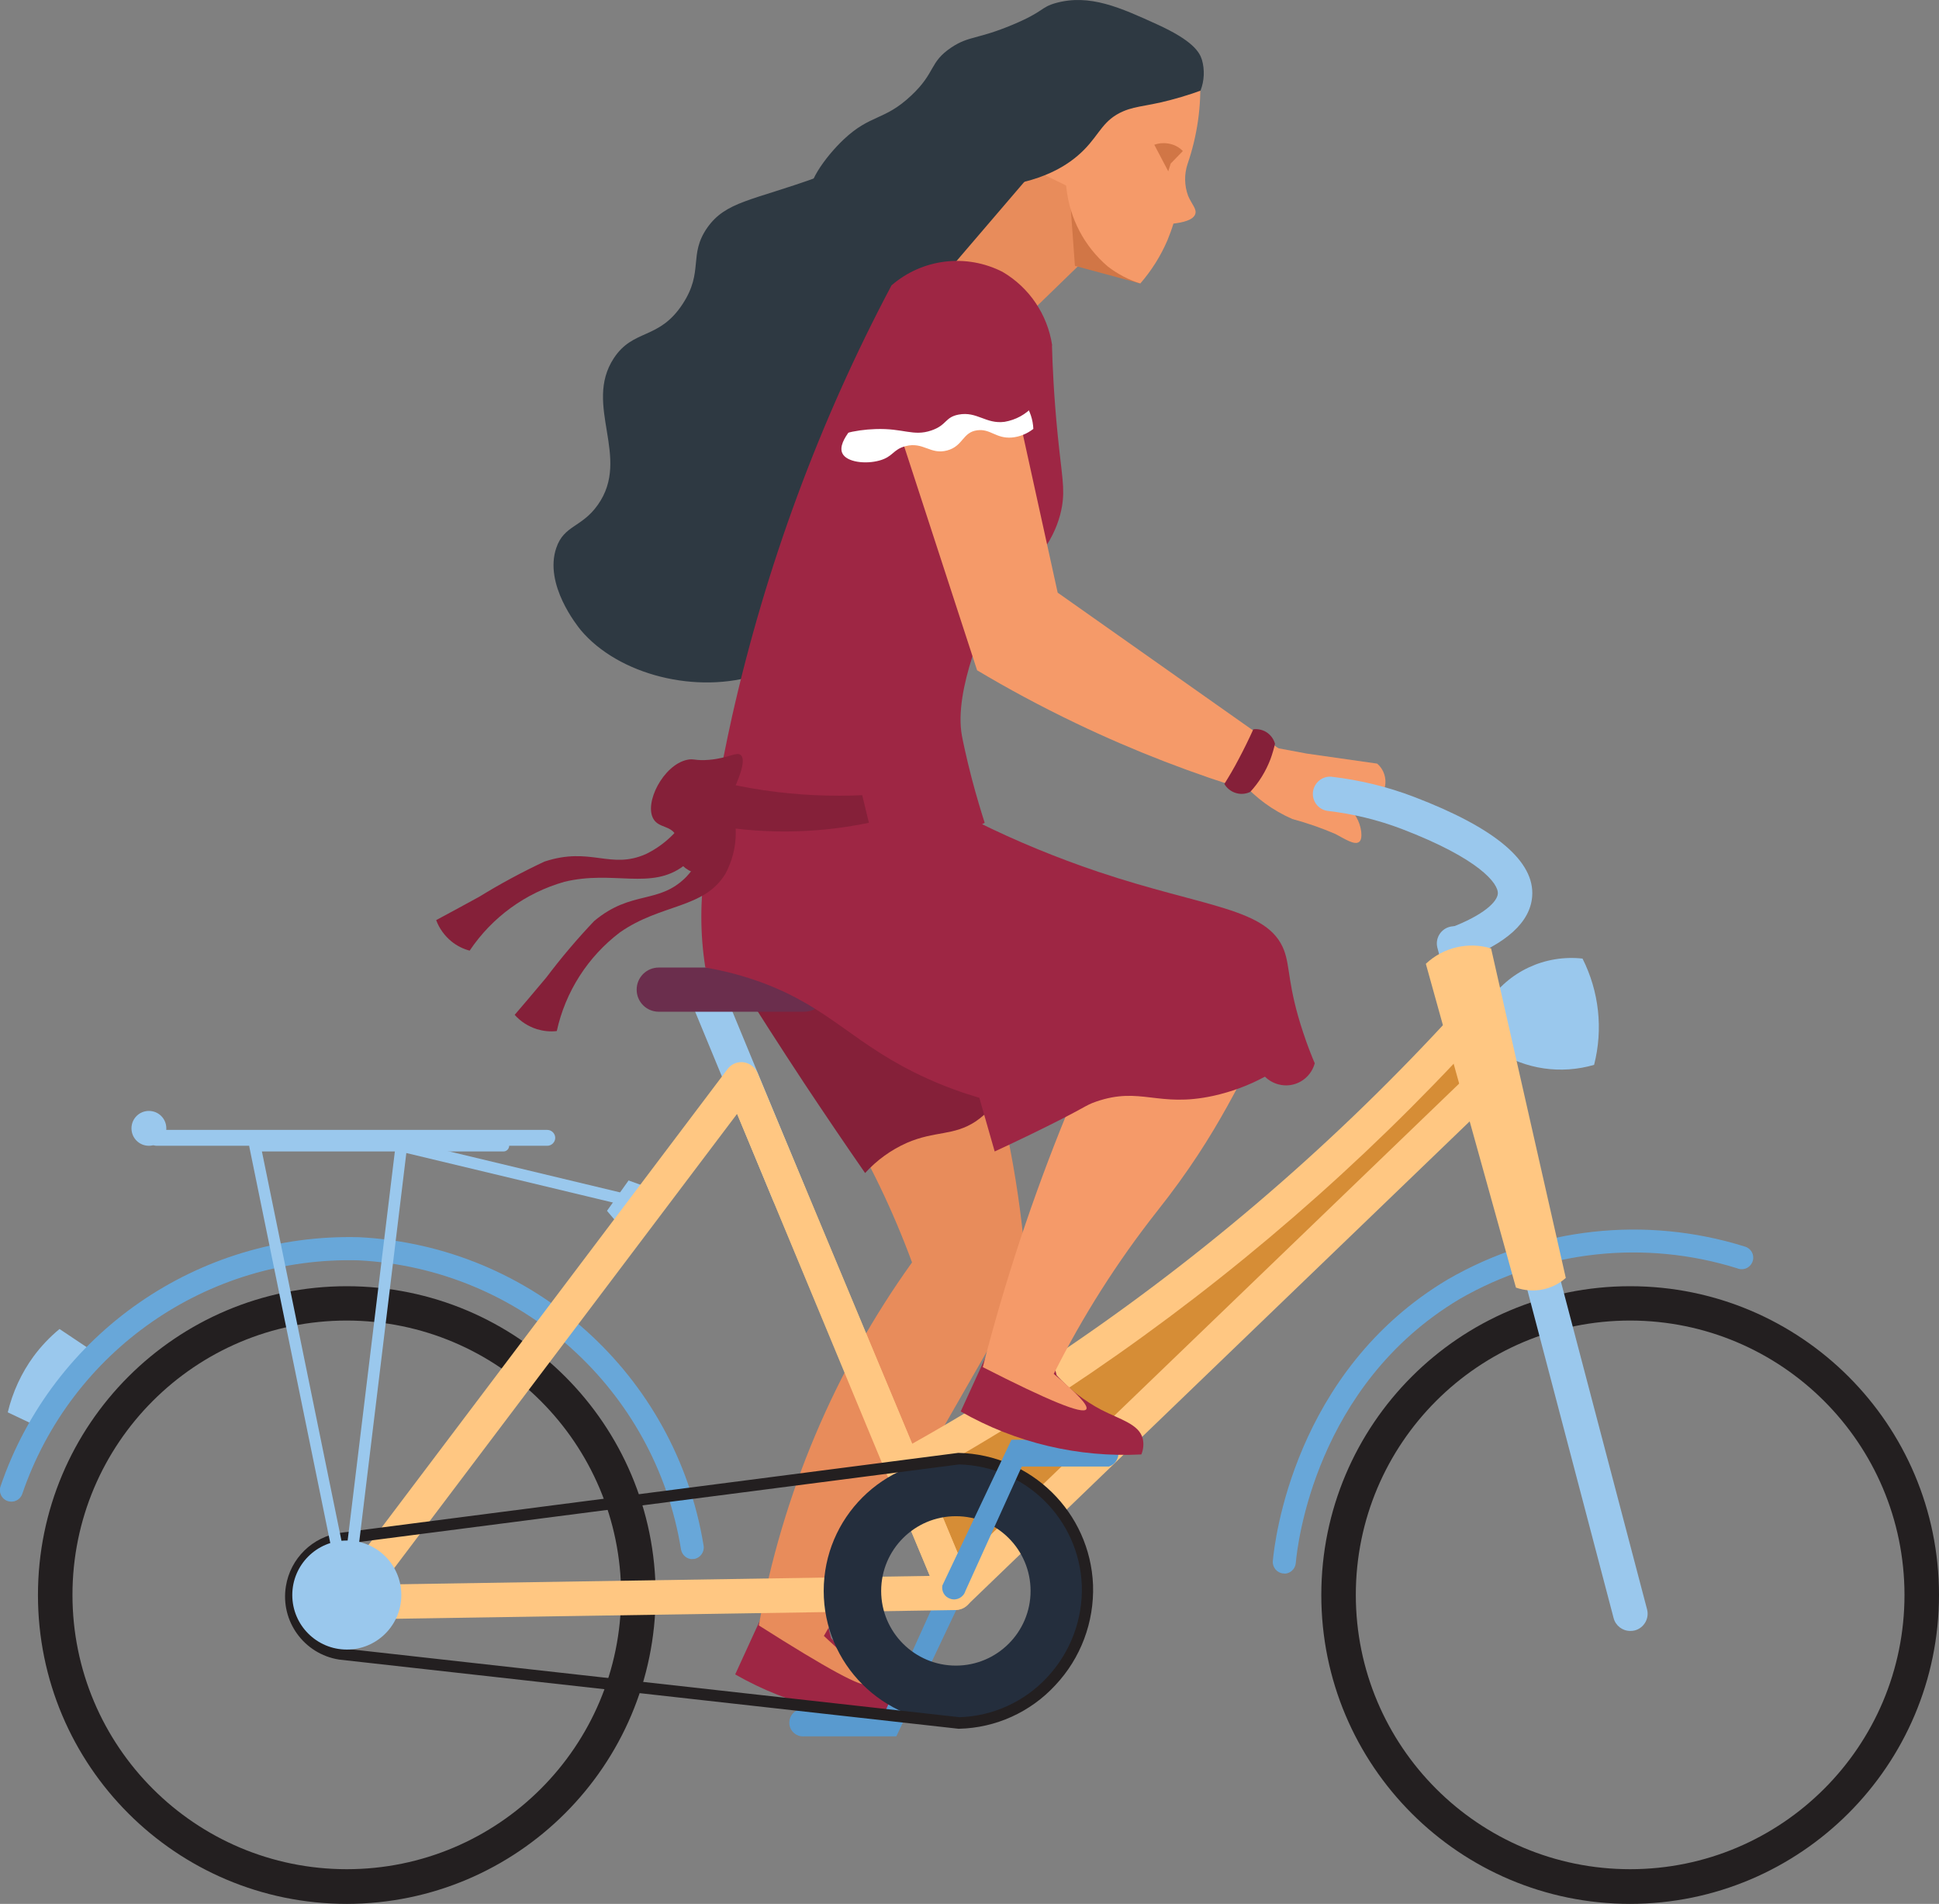 <svg xmlns="http://www.w3.org/2000/svg" xmlns:xlink="http://www.w3.org/1999/xlink" id="a" viewBox="0 0 112.38 110.35"><rect x="0" y="0" width="112.38" height="110.35" fill="#808080" stroke="none"/><defs><style>.ba{fill:#fff;}.bb{fill:#9ac8ed;}.bc{fill:#d17646;}.bd{fill:#6b2e4d;}.be{fill:#68a7d9;}.bf{fill:#f59a69;}.bg{fill:#283345;}.bh{clip-path:url(#c);}.bi{fill:#852039;}.bj{fill:#e88c5b;}.bk{fill:none;}.bl{fill:#9e2644;}.bm{fill:#599acf;}.bn{fill:#ffc782;}.bo{fill:#242e3d;}.bp{fill:#231f20;}.bq{fill:#d68d36;}.br{fill:#2e3942;}</style><clipPath id="c"><rect class="bk" y="0" width="112.38" height="110.35"></rect></clipPath></defs><g id="b" transform="translate(0 0)"><g class="bh"><g id="d" transform="translate(0 0)"><path id="e" class="bl" d="M47.77,93.37l.4,1.58c.74,.81,1.61,1.49,2.58,2,1.11,.57,2.19,.83,2.41,1.67,.07,.31,.04,.63-.08,.92-3.66,.19-7.29-.67-10.47-2.49,.72-1.57,1.44-3.15,2.17-4.72l3,1.06"></path><path id="f" class="br" d="M53.06,7.79c-1.86,.95-3.78,1.79-5.74,2.5-3.74,1.35-5.25,1.38-6.33,2.91-1.1,1.58-.19,2.53-1.42,4.41-1.38,2.12-2.86,1.42-4,3.16-1.78,2.73,1.03,5.73-.92,8.49-.94,1.33-1.96,1.17-2.41,2.5-.72,2.12,1.22,4.51,1.41,4.75,2.19,2.62,6.76,3.76,10.33,2.58,5.05-1.67,4.15-6.68,11.99-19.9,3.32-5.6,5.8-8.61,4.58-10.49-1.15-1.79-4.88-1.41-7.49-.92"></path><path id="g" class="bj" d="M42.18,48.09c-1.02,2.19-1.33,4.64-.91,7.01,2.87,2.86,5.39,6.06,7.48,9.52,1.64,2.71,3.01,5.57,4.11,8.55-4.49,6.26-7.52,13.45-8.88,21.04,3.98,2.53,6.07,3.66,6.27,3.39,.15-.2-.69-1.13-2.5-2.78,3.92-6.85,7.85-13.69,11.77-20.54-.28-4.51-1.07-8.98-2.33-13.32-1.39-4.76-3.35-9.34-5.84-13.63l-9.17,.76"></path><path id="h" class="bi" d="M58.14,63.16c-.36,.74-.91,1.37-1.58,1.83-1.29,.86-2.36,.54-4,1.25-.92,.41-1.74,1-2.42,1.75-1.16-1.67-2.33-3.4-3.5-5.16-1.39-2.11-2.73-4.19-4-6.24,.99-.19,1.99-.28,3-.25,6.56,.19,11.08,5.14,12.49,6.83"></path><path id="i" class="bb" d="M37.29,68.73l-.86-.31-1.25,1.76,.61,.72,1.5-2.18"></path><path id="j" class="bm" d="M55.95,92.2c-1.33,2.81-2.67,5.63-4,8.44h-5.33c-.44,.04-.83-.28-.87-.72-.03-.37,.19-.71,.54-.83h5.06c1.09-2.4,2.18-4.81,3.27-7.22,.11-.36,.5-.57,.86-.45,.34,.1,.54,.44,.47,.79"></path><path id="k" class="bb" d="M5.2,78.2c-.58-.39-1.17-.78-1.75-1.17-.56,.46-1.07,1-1.5,1.58-.71,.97-1.22,2.08-1.5,3.25l1.58,.75c.38-.66,.82-1.36,1.33-2.08,.57-.81,1.18-1.59,1.83-2.33"></path><path id="l" class="bb" d="M86.22,58.14c1.2-1.83,3.32-2.82,5.5-2.58,.96,1.91,1.2,4.09,.67,6.16-1.92,.56-3.98,.26-5.66-.83l-.5-2.75"></path><path id="m" class="be" d="M40.13,90.37c-.33,0-.6-.24-.66-.56-1.5-9.29-9.29-16.28-18.69-16.76-8.76-.24-16.66,5.24-19.49,13.54-.12,.35-.5,.53-.85,.41-.35-.12-.53-.5-.41-.85,3.02-8.85,11.45-14.7,20.8-14.44,10.03,.51,18.34,7.96,19.95,17.88,.06,.36-.19,.71-.55,.77-.04,0-.07,0-.11,0"></path><path id="n" class="bp" d="M20.1,110.35c-9.89,0-17.9-8.01-17.9-17.9s8.01-17.9,17.9-17.9,17.9,8.01,17.9,17.9c-.01,9.88-8.02,17.89-17.9,17.9m0-33.81c-8.78,0-15.9,7.12-15.9,15.9s7.12,15.9,15.9,15.9,15.9-7.12,15.9-15.9c-.01-8.78-7.12-15.89-15.9-15.9"></path><path id="o" class="bb" d="M45.73,70.21c-.4,0-.77-.24-.92-.62l-4.64-11.24c-.22-.5,0-1.1,.51-1.32,.5-.22,1.1,0,1.32,.51,0,.02,.01,.03,.02,.05l4.64,11.24c.21,.51-.03,1.1-.54,1.31-.12,.05-.25,.08-.38,.08"></path><path id="p" class="bd" d="M46.61,58.64h-8.43c-.71,0-1.28-.57-1.28-1.28s.57-1.28,1.28-1.28h8.43c.71,0,1.28,.57,1.28,1.28s-.57,1.28-1.28,1.28"></path><path id="q" class="bj" d="M62.86,15.06l-3.83,3.72-4.39-2.72,6.61-7.72,1.69,1.98c-.02,1.58-.05,3.16-.08,4.74"></path><path id="r" class="bc" d="M66.08,16.43l-3.78-1.02c-.1-1.33-.19-2.67-.29-4l4.07,5.02"></path><path id="s" class="bf" d="M62.35,8.15c-.12-.52-.57-.89-1.1-.92-.36,.02-.7,.2-.92,.49-.17,.35-.25,.74-.23,1.12,.03,.5,.22,.97,.54,1.35l1.37,.67c.11-.91,.23-1.81,.34-2.72"></path><path id="t" class="bf" d="M69.55,4.42c.09,1.72-.16,3.45-.72,5.08-.2,.6-.19,1.25,.03,1.85,.22,.51,.5,.75,.42,1.04-.11,.38-.77,.51-1.27,.57-.1,.33-.22,.65-.35,.97-.39,.91-.92,1.75-1.57,2.5-.68-.21-1.32-.55-1.88-.98-1.35-1.15-2.21-2.77-2.4-4.53-.29-2,.14-4.04,1.19-5.76,.64-.55,1.38-.96,2.19-1.19,1.46-.39,3.01-.22,4.36,.46"></path><path id="u" class="bc" d="M68.56,8.76c-.19-.2-.43-.34-.7-.41-.32-.08-.65-.07-.96,.04l.81,1.54,.14-.45,.7-.72"></path><path id="v" class="be" d="M74.44,91.2h-.06c-.37-.03-.64-.36-.61-.72h0c.1-1.11,1.21-11.01,10.15-16.33,5.22-3.01,11.45-3.7,17.2-1.9,.36,.1,.57,.46,.47,.82s-.46,.57-.82,.47c-.02,0-.04-.01-.06-.02-5.38-1.69-11.22-1.05-16.11,1.77-8.37,4.99-9.41,14.26-9.5,15.31-.03,.34-.32,.61-.66,.61"></path><path id="w" class="bf" d="M73.28,43.22l2.47,.46,4.07,.58c.38,.33,.55,.84,.45,1.33-.11,.42-.4,.78-.79,.96l-1.42,.17c.45,.36,.75,.88,.83,1.46,.02,.2,.04,.5-.12,.62-.27,.2-.82-.17-1.37-.46-.81-.35-1.65-.64-2.5-.87-1.12-.49-2.11-1.21-2.91-2.12,.43-.71,.87-1.41,1.31-2.12"></path><path id="x" class="bp" d="M94.48,110.35c-9.89,0-17.9-8.01-17.9-17.9,0-9.89,8.01-17.9,17.9-17.9s17.9,8.01,17.9,17.9c-.01,9.88-8.02,17.89-17.9,17.9m0-33.81c-8.78,0-15.9,7.12-15.9,15.9s7.12,15.9,15.9,15.9,15.9-7.12,15.9-15.9c-.01-8.78-7.12-15.89-15.9-15.9"></path><path id="y" class="bq" d="M86.27,62.56l-1.79-2.59c-6.95,7.51-14.78,14.17-23.32,19.82-3,1.99-5.96,3.75-8.83,5.33-3.12-7.52-6.24-15.04-9.36-22.56,4.13,9.92,8.27,19.83,12.41,29.75l30.89-29.75Z"></path><path id="a`" class="bn" d="M55.38,93.31c-.4,0-.77-.24-.92-.61l-2.91-6.97c-.06-.07-.1-.15-.14-.23l-9.36-22.56c-.19-.52,.08-1.09,.6-1.28,.49-.18,1.03,.05,1.25,.52l8.97,21.5c2.64-1.48,5.24-3.07,7.75-4.73,8.47-5.61,16.23-12.21,23.13-19.66,.2-.22,.5-.34,.8-.32,.3,.02,.58,.18,.75,.43l1.79,2.59c.28,.4,.23,.95-.13,1.29l-30.89,29.75c-.19,.18-.43,.28-.69,.28m-1.74-7.78l2.1,5.04,29.23-28.15-.61-.88c-6.79,7.2-14.39,13.6-22.65,19.06-2.61,1.73-5.33,3.38-8.08,4.92"></path><path id="aa" class="bb" d="M94.48,94.53c-.45,0-.85-.31-.96-.75l-10.22-38.88c-.12-.54,.22-1.07,.76-1.19,.51-.11,1.02,.18,1.18,.69l10.22,38.88c.14,.53-.18,1.08-.71,1.22-.08,.02-.17,.03-.25,.03"></path><path id="ab" class="bn" d="M20.1,93.87c-.55,0-1-.45-1-1,0-.22,.07-.43,.2-.6l22.87-30.31c.33-.44,.96-.53,1.4-.19,.14,.11,.25,.25,.32,.41l12.41,29.75c.21,.51-.03,1.1-.54,1.31-.12,.05-.24,.07-.37,.08l-35.27,.55h-.02Zm22.62-29.31l-20.59,27.28,31.76-.5-11.17-26.78Z"></path><path id="ac" class="bb" d="M84.39,55.72c-.55,0-1-.45-.99-1.01,0-.41,.26-.78,.64-.93,1.99-.75,2.74-1.53,2.77-1.98,.05-.58-1.07-2.03-5.56-3.75-1.39-.53-2.83-.88-4.31-1.05-.55-.08-.92-.59-.84-1.13,.08-.52,.55-.9,1.07-.85,1.64,.19,3.25,.58,4.79,1.17,4.71,1.8,7.01,3.74,6.84,5.78-.12,1.48-1.48,2.72-4.06,3.69-.11,.04-.23,.06-.35,.06"></path><path id="ad" class="bo" d="M55.4,87.88c2.39,0,4.33,1.94,4.33,4.33s-1.94,4.33-4.33,4.33c-2.39,0-4.33-1.94-4.33-4.33h0c0-2.39,1.94-4.33,4.33-4.33m0-3.33c-4.23,0-7.66,3.43-7.66,7.66s3.43,7.66,7.66,7.66,7.66-3.43,7.66-7.66c0-4.23-3.43-7.66-7.66-7.66h0"></path><rect id="ae" class="bg" x="52.36" y="52.51" width=".67" height="3.48" transform="translate(-14.41 89.13) rotate(-73.29)"></rect><path id="af" class="bp" d="M55.59,100.2h-.04l-35.9-4.01c-2.03-.32-3.41-2.23-3.08-4.25,.26-1.62,1.55-2.88,3.18-3.1l35.79-4.63c4.22,.09,7.64,3.44,7.81,7.66,.07,2.15-.71,4.24-2.19,5.81-1.44,1.56-3.45,2.47-5.57,2.52h0Zm0-15.32l-35.74,4.62c-1.67,.22-2.85,1.75-2.63,3.42,.17,1.33,1.2,2.4,2.53,2.61l35.86,4c1.93-.06,3.76-.89,5.08-2.31,1.35-1.44,2.07-3.35,2.01-5.32-.15-3.85-3.26-6.92-7.11-7.02"></path><path id="ag" class="bb" d="M23.26,92.45c0,1.74-1.41,3.16-3.16,3.16-1.74,0-3.16-1.41-3.16-3.16,0-1.74,1.41-3.16,3.16-3.16s3.16,1.41,3.16,3.16"></path><path id="ah" class="bm" d="M54.62,91.89c1.33-2.81,2.67-5.62,4-8.44h5.33c.44-.04,.83,.28,.87,.72,.03,.37-.19,.71-.54,.83h-5.06c-1.09,2.4-2.18,4.81-3.27,7.22-.11,.36-.5,.57-.86,.45-.34-.1-.54-.44-.47-.79"></path><path id="ai" class="bl" d="M60.84,78.13l.4,1.58c.74,.81,1.61,1.49,2.58,2,1.11,.57,2.19,.83,2.41,1.67,.07,.31,.04,.63-.08,.92-3.66,.19-7.29-.67-10.47-2.49,.72-1.57,1.44-3.15,2.17-4.72l3,1.06"></path><path id="aj" class="bf" d="M61.08,79.62c1.67-3.33,3.67-6.48,5.97-9.4,3.73-4.7,4.87-7.82,6.9-11.35,.68-1.17,.28-2.66-.88-3.34-.06-.03-.12-.06-.17-.09-2.4-1.14-4.83-2.28-7.29-3.42-3.96-1.83-7.88-3.61-11.77-5.33-3.98-2.46-8.87-1.71-11.34,1.3-2.7,3.28-1.26,7.73-1.17,7.99l22.27,4.48c-.61,1.33-1.2,2.7-1.78,4.11-1.95,4.77-3.58,9.68-4.86,14.67,3.8,1.94,5.8,2.76,6,2.44,.13-.21-.5-.89-1.89-2.05"></path><path id="ak" class="bl" d="M60.97,20.03c.03,1.14,.11,2.94,.33,5.16,.24,2.4,.43,3.1,.25,4.16-.22,1.28-.99,3.15-3.75,5.16-.63,1.3-2.54,5.47-2.05,8.13,.04,.22,.24,1.21,.56,2.44,.29,1.11,.57,2.01,.76,2.61-1.14,.64-2.33,1.18-3.55,1.63-4.06,1.45-8.41,1.88-12.68,1.25,.37-2.87,.89-5.9,1.59-9.05,1.96-8.7,5.06-17.1,9.24-24.98,1.79-1.55,4.33-1.86,6.44-.78,1.55,.91,2.6,2.47,2.87,4.25"></path><path id="al" class="bn" d="M82.64,55.86c1.01-.95,2.45-1.29,3.78-.89l4.33,19.1c-.79,.7-1.89,.91-2.89,.56-1.74-6.25-3.48-12.51-5.22-18.76"></path><path id="am" class="bf" d="M57.97,19.2c1.11,5.05,2.22,10.1,3.33,15.15l12.99,9.16c.34,.93-.13,1.96-1.06,2.31-.17,.06-.34,.1-.52,.11-3.54-1.07-6.99-2.4-10.33-4-2.09-1-4.01-2.04-5.75-3.08l-5.83-17.9c.31-2.17,2.32-3.68,4.49-3.37,1.08,.15,2.04,.74,2.67,1.62"></path><path id="an" class="bb" d="M31.72,66.41H9.07c-.25,0-.46-.21-.46-.46s.21-.46,.46-.46H31.72c.25,0,.46,.21,.46,.46s-.21,.46-.46,.46"></path><path id="ao" class="bb" d="M9.64,65.4c0,.56-.45,1.01-1.01,1.01-.56,0-1.01-.45-1.01-1.01,0-.56,.45-1.01,1.01-1.01h0c.56,0,1.01,.45,1.01,1.01"></path><path id="ap" class="bb" d="M20.1,92.78s-.03,0-.04,0c-.18-.02-.31-.19-.29-.37h0l3.16-26.04c.01-.09,.06-.18,.14-.23,.08-.05,.17-.07,.27-.05l12.63,3.03c.18,.04,.29,.22,.25,.4-.04,.18-.22,.29-.4,.25l-12.27-2.94-3.11,25.67c-.02,.17-.16,.29-.33,.29"></path><path id="aq" class="bb" d="M20.1,92.78c-.16,0-.29-.11-.33-.27l-5.32-26.04c-.04-.18,.08-.36,.26-.39,.02,0,.05,0,.07,0h14.4c.18,0,.33,.15,.33,.33s-.15,.33-.33,.33H15.18l5.24,25.64c.04,.18-.08,.35-.26,.39h0s-.04,0-.07,0"></path><path id="ar" class="bl" d="M73.3,62.41c-.94,.51-1.95,.88-3,1.11-3.19,.69-4.19-.56-6.77,.33-.72,.25-.46,.28-3.77,1.89-.88,.43-1.62,.77-2.11,1-.3-1.04-.59-2.07-.89-3.11-1.02-.3-2.03-.67-3-1.11-4.24-1.91-5.54-4.05-9.55-5.55-1.08-.4-2.2-.7-3.33-.89-.31-1.95-.31-3.94,0-5.88,3.12,.25,6.26,.06,9.33-.56,2.21-.45,4.37-1.12,6.44-2,2.26,1.12,4.6,2.08,7,2.89,6.19,2.08,9.83,2.08,10.77,4.55,.37,.98,.2,2.03,1.11,4.77,.25,.76,.5,1.38,.67,1.78-.25,.92-1.19,1.47-2.11,1.22-.29-.08-.56-.23-.77-.44"></path><path id="as" class="ba" d="M59.39,23.36c.3,.44,.48,.96,.5,1.5-.36,.28-.79,.46-1.25,.5-.92,.07-1.23-.52-2-.42-.86,.11-.81,.92-1.75,1.17-.97,.26-1.37-.52-2.41-.25-.73,.19-.71,.61-1.5,.83-.81,.23-1.92,.1-2.16-.42-.35-.73,1.11-2.05,1.33-2.25,2.65-2.34,7.69-2.84,9.24-.67"></path><path id="at" class="bl" d="M59.89,23.53c-.43,.49-1.02,.81-1.67,.92-1.09,.14-1.59-.62-2.66-.42-.8,.15-.67,.61-1.58,.92-1.06,.36-1.61-.14-3.25-.08-.59,.02-1.18,.1-1.75,.25-.05-1.88,.44-3.73,1.42-5.33,.61-1.27,1.68-2.25,3-2.75,2.3-.67,4.33,1.04,4.58,1.25,1.42,1.36,2.13,3.29,1.92,5.25"></path><path id="au" class="bi" d="M49.98,46.09c-.85,.04-1.76,.04-2.72,0-2.02-.09-4.04-.39-6-.89-.13,.85-.26,1.7-.39,2.55,3.14,.61,6.36,.59,9.49-.06-.13-.53-.26-1.07-.39-1.61"></path><path id="av" class="bi" d="M42.43,45.98c.72-1.53,.7-2.05,.5-2.22-.24-.2-.69,.18-1.83,.28-.8,.07-.87-.09-1.28,0-1.38,.3-2.51,2.52-1.94,3.44,.32,.53,1.04,.35,1.33,1,.23,.5-.09,.83,.11,1.33,.14,.35,.51,.71,1.39,.94l1.72-4.77"></path><path id="aw" class="bi" d="M42.54,47.26c.24,1.15,.06,2.35-.5,3.39-1.24,2.03-3.72,1.72-6.11,3.39-1.86,1.41-3.16,3.44-3.66,5.72-.39,.05-.79,0-1.16-.11-.49-.16-.94-.44-1.28-.83,.43-.5,1.07-1.25,1.83-2.16,.86-1.14,1.79-2.24,2.78-3.28,2.17-1.81,3.73-.94,5.33-2.55,.9-.97,1.43-2.23,1.5-3.55h1.28Z"></path><path id="ax" class="bi" d="M41.33,47.21c-.2,1.16-.8,2.21-1.7,2.97-1.89,1.44-4.09,.24-6.92,.93-2.25,.64-4.19,2.05-5.49,3.99-.38-.1-.74-.28-1.05-.53-.4-.33-.71-.75-.89-1.24,.58-.31,1.45-.78,2.49-1.35,1.22-.75,2.48-1.43,3.78-2.04,2.68-.89,3.82,.48,5.89-.44,1.19-.58,2.14-1.56,2.69-2.76l1.19,.47"></path><path id="ay" class="br" d="M69.59,5.25c-.26,.1-.65,.23-1.12,.37-1.87,.56-2.52,.47-3.37,.83-1.16,.5-1.35,1.29-2.25,2.21-.9,.92-2.47,1.94-5.5,2.21-1.11-.23-2.24-.29-3.37-.17-1.15,.12-1.58,.35-3.33,.67-2.21,.39-3.31,.59-3.62,.12-.45-.66,.78-2.38,1.87-3.41,1.56-1.47,2.35-1.07,3.91-2.54,1.44-1.35,1.03-1.92,2.33-2.79,1.04-.69,1.49-.45,3.58-1.33,1.83-.77,1.56-.99,2.49-1.25,1.95-.53,3.7,.26,5.87,1.25,2.06,.94,2.44,1.6,2.58,2.04,.17,.59,.14,1.22-.08,1.79"></path><path id="b`" class="bi" d="M73.9,43.09c-.07,.31-.16,.62-.27,.92-.27,.7-.66,1.34-1.17,1.89-.54,.26-1.19,.06-1.5-.46,.28-.45,.56-.92,.83-1.44,.32-.6,.6-1.18,.85-1.73,.25-.03,.51,.02,.73,.15,.25,.15,.44,.39,.52,.67"></path></g></g></g></svg>